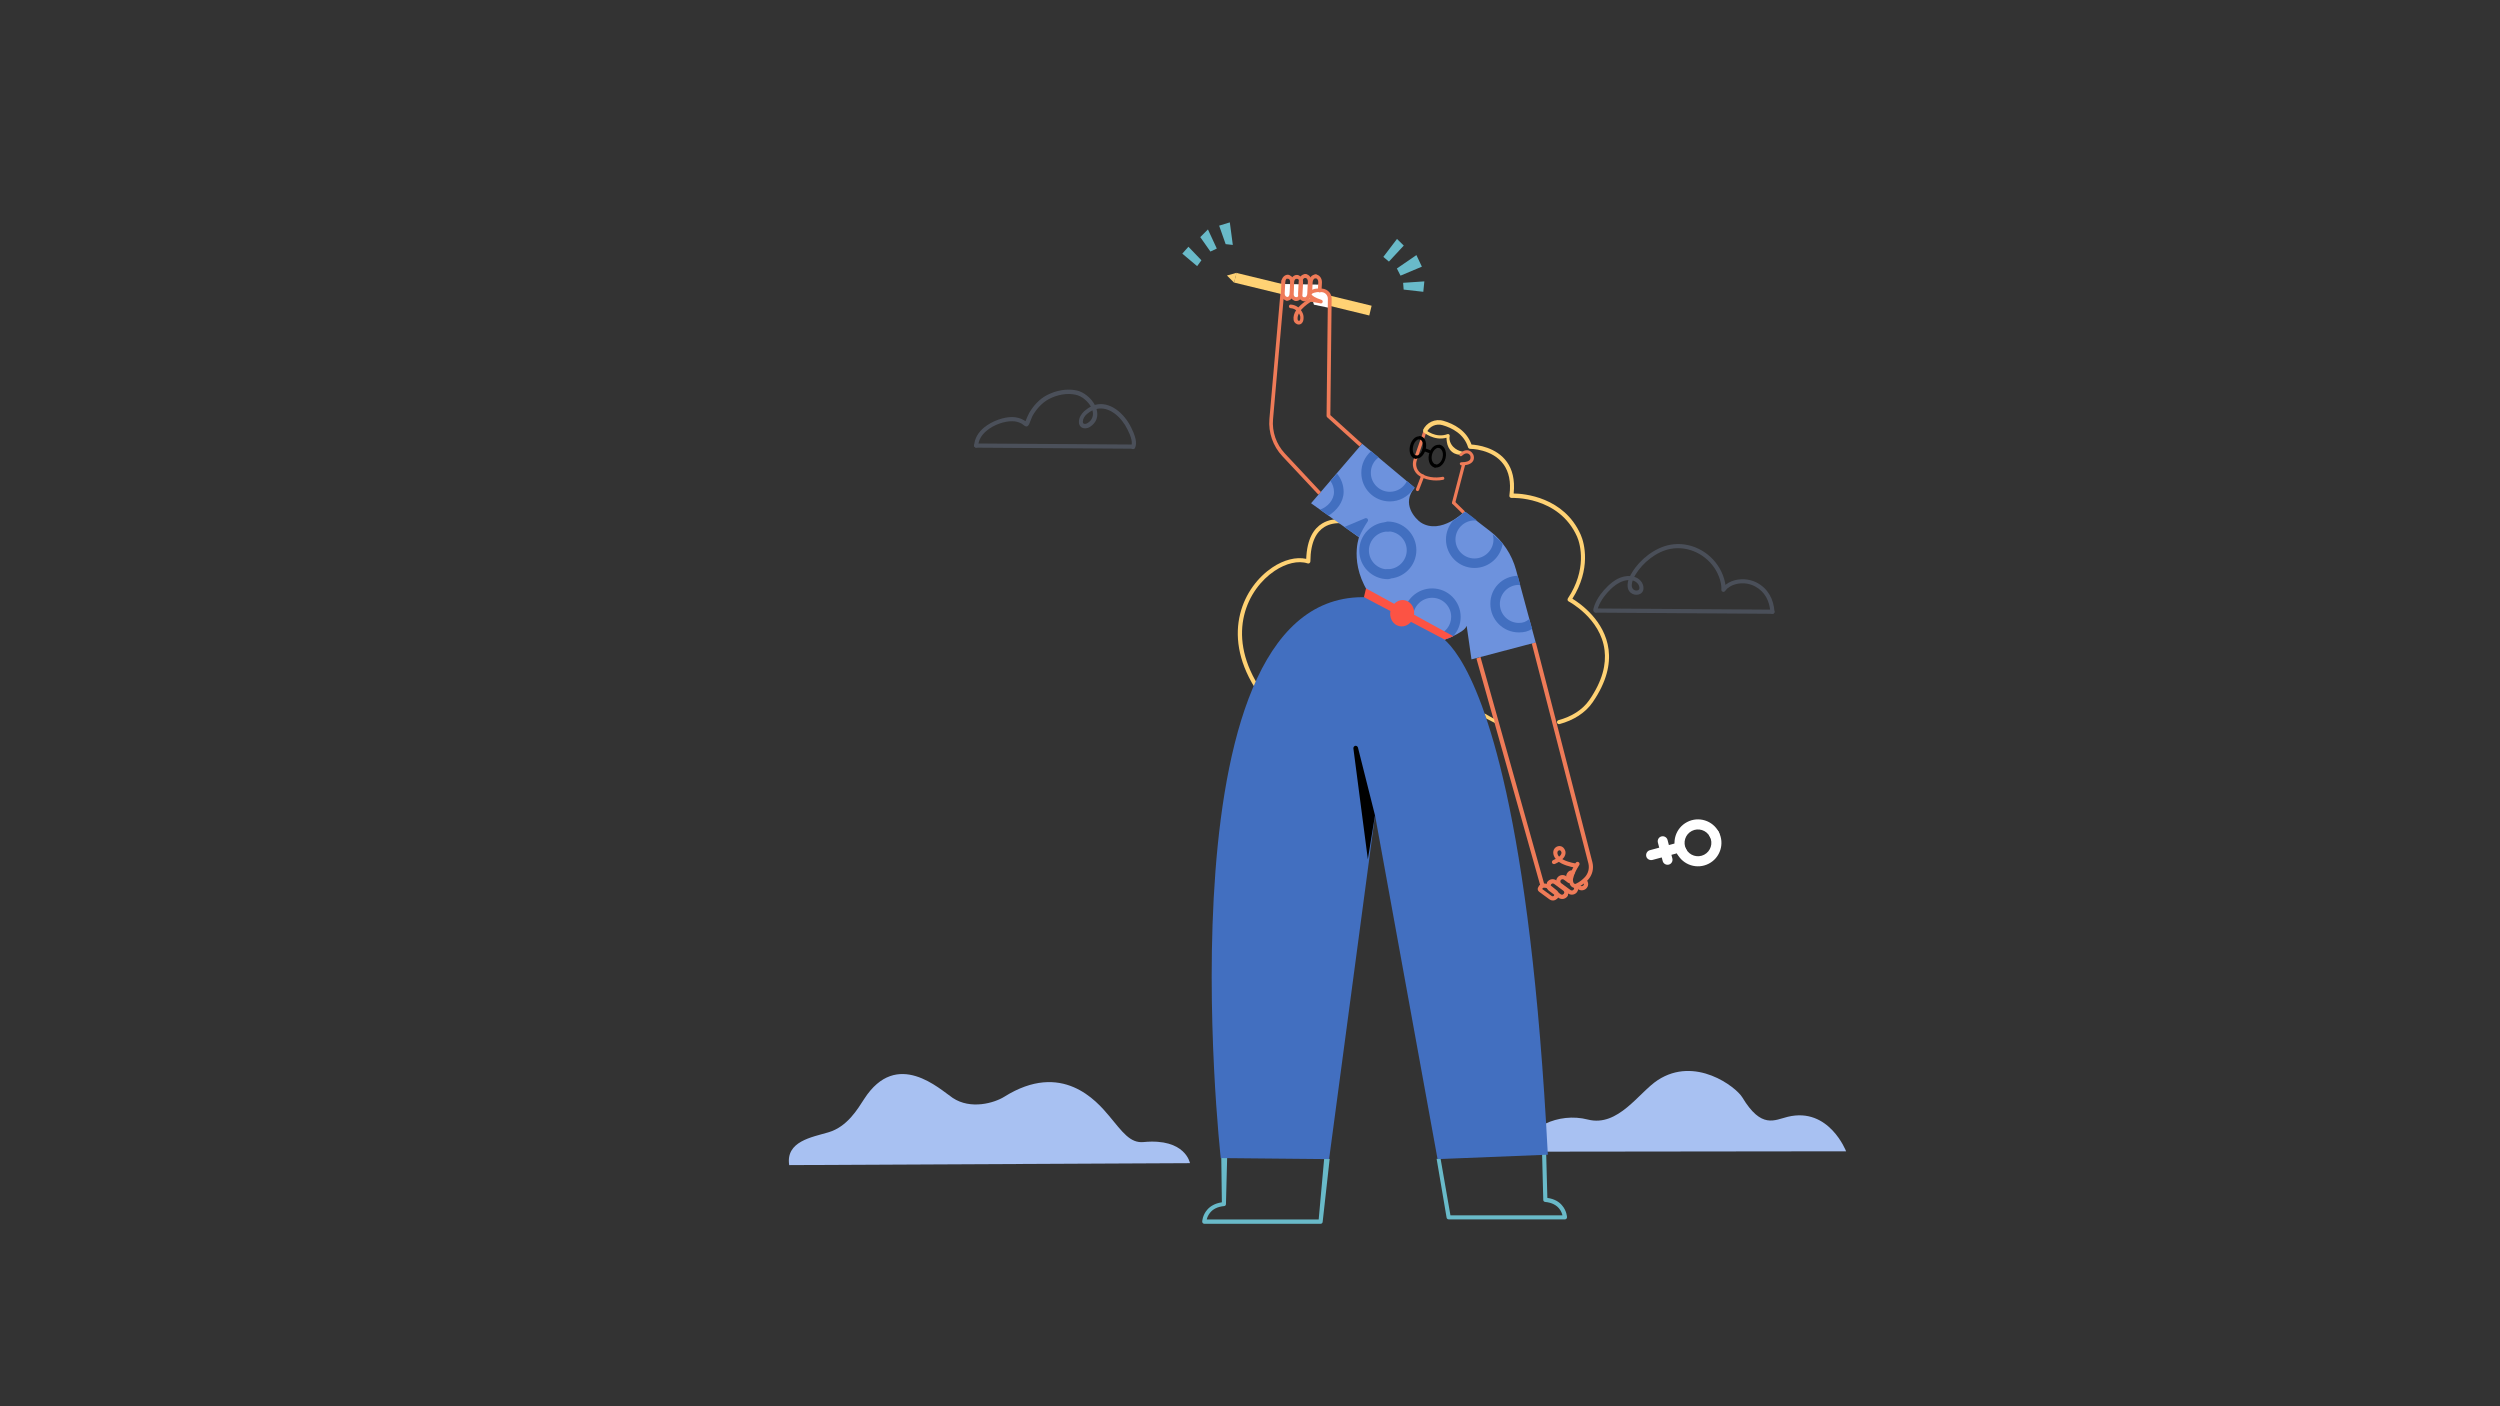 <?xml version="1.0" encoding="utf-8"?>
<!-- Generator: Adobe Illustrator 21.0.2, SVG Export Plug-In . SVG Version: 6.00 Build 0)  -->
<svg version="1.1" id="Layer_1" xmlns:serif="http://www.serif.com/"
	 xmlns="http://www.w3.org/2000/svg" xmlns:xlink="http://www.w3.org/1999/xlink" x="0px" y="0px" viewBox="0 0 1920 1080"
	 style="enable-background:new 0 0 1920 1080;" xml:space="preserve">
<rect x="0" y="0" width="1920" height="1080" fill="#333333" stroke="none"/>
<style type="text/css">
	.st0{fill:#A8C1F2;}
	.st1{fill:#69BAC9;}
	.st2{fill:#FFD274;}
	.st3{fill:#FFFFFF;}
	.st4{fill:#EF7B58;}
	.st5{fill:#6D92DD;}
	.st6{fill:#426FC0;}
	.st7{fill:none;}
	.st8{fill:#FC5344;}
	.st9{opacity:0.21;}
	.st10{opacity:0.95;}
</style>
<path class="st0" d="M606.1,894.8l307.8-1.5c0,0-3.4-19.3-35.6-16.2c-10.4,1-16.2-7.7-26.6-20.2c-9.5-11.3-36.1-42.4-80.4-14.6
	c-7.7,4.8-25.8,10.1-39.6,0.9c-9.9-6.6-42.9-38.2-68,0.8c-5,7.7-12.9,21.3-27.4,25.6C623.5,873.4,603.3,876.5,606.1,894.8z"/>
<path class="st0" d="M1168.6,884.5l249.2-0.3c0,0-13.1-34.2-44.8-26.5c-10.3,2.5-20.2,9.5-34.9-14.9c-5-8.2-36.2-32-64.9-13.3
	c-14.6,9.5-30.4,36.3-53.8,30.3C1197,854,1171.6,866,1168.6,884.5z"/>
<g>
	<path class="st1" d="M908,194.8l4.7-5.3l10,10.4l-3.3,4.5L908,194.8z"/>
	<path class="st1" d="M921.8,182.1l7.8,11.1l4.9-2.3l-6.8-14.7L921.8,182.1z"/>
	<path class="st1" d="M936.3,173.3l5,14.2l5.5,0.6l-2.3-17.3L936.3,173.3z"/>
	<path class="st1" d="M1062.4,197.3l4.3,3.6l11.4-12.3l-5.2-5.1L1062.4,197.3z"/>
	<path class="st1" d="M1072.8,206.2l2.8,5.5l16.4-6.9l-4.2-8.9L1072.8,206.2z"/>
	<path class="st1" d="M1078,222.4l-0.4-5.2l16.3-1.1l-0.8,8L1078,222.4L1078,222.4z"/>
</g>
<g id="CHARACTER-2" serif:id="CHARACTER 2">
	<g>
		<g transform="matrix(0.899,0,0,1,156.892,-1.427)">
			<path class="st1" d="M952,938.1l4.7-46.9l4.7,0.3l-6,48.4c-0.1,0.8-0.8,1.4-1.8,1.4h-99.3c-0.5,0-0.9-0.2-1.3-0.5
				c-0.3-0.3-0.5-0.7-0.5-1.2c0,0,0.2-4.9,4.3-9.1c2.5-2.6,6.4-4.9,12.5-5.7l-0.5-34c0,0,2.3-1.4,3.3-1.4s1.7,0.7,1.7,1.6l-1,35.2
				c0,0.8-0.7,1.5-1.6,1.5c-5.9,0.5-9.5,2.5-11.7,4.8c-1.9,2-2.8,4.1-3.1,5.5H952V938.1z"/>
		</g>
		<g transform="matrix(-0.899,0,0,1,3080.14,-7.814)">
			<path class="st1" d="M2104.3,927.8c-6.2,0.8-10.1,3.1-12.5,5.7c-4.1,4.2-4.3,9.1-4.3,9.1c0,0.4,0.2,0.8,0.5,1.2
				c0.3,0.3,0.8,0.5,1.3,0.5h99.3c0.9,0,1.7-0.6,1.8-1.4l8.5-45.1h-3.4l-8.4,43.4h-95.7c0.4-1.4,1.2-3.6,3.1-5.5
				c2.2-2.3,5.9-4.3,11.7-4.8c0.9-0.1,1.6-0.7,1.6-1.5l1-35.2c0-0.9-0.7-1.6-1.7-1.6s-1.8,0.7-1.8,1.5L2104.3,927.8z"/>
		</g>
	</g>
	<g transform="matrix(1,0,0,1,33.473,-36.202)">
		<path class="st2" d="M969.7,465.4c0.6-15.6,6-23.4,12.3-27.2c9.9-6,22.2-2,22.2-2c0.8,0.3,1.3,1.2,1,2s-1.2,1.3-2,1
			c0,0-10.8-3.6-19.5,1.7c-5.9,3.6-10.7,11.2-10.8,26.5c0,0.5-0.3,1-0.7,1.3s-0.9,0.4-1.4,0.2c-7.2-2.4-16.6-0.1-25.3,5.7
			c-20.8,13.9-37.5,47.7-12.7,87.9c0.5,0.7,0.2,1.7-0.5,2.2s-1.7,0.2-2.2-0.5c-26.1-42.1-8.2-77.6,13.6-92.2
			C952.5,466.1,962,463.7,969.7,465.4z"/>
	</g>
	<g>
		<g transform="matrix(-0.73,0.38,-0.38,-0.73,3086.25,1830.66)">
			<g transform="matrix(1,0,0,1,-5.539,-6.558)">
				<path class="st3" d="M1250,2281.9c0-6.9,5.6-12.5,12.5-12.5s12.5,5.6,12.5,12.5c0,2.6,2.1,4.7,4.7,4.7s4.7-2.1,4.7-4.7
					c0-12.1-9.8-21.9-21.9-21.9s-21.9,9.8-21.9,21.9c0,2.6,2.1,4.7,4.7,4.7S1250,2284.5,1250,2281.9z"/>
			</g>
			<g transform="matrix(1,0,0,1,-5.539,-6.558)">
				<path class="st3" d="M1275,2281.9c0,6.9-5.6,12.5-12.5,12.5s-12.5-5.6-12.5-12.5c0-2.6-2.1-4.7-4.7-4.7s-4.7,2.1-4.7,4.7
					c0,12.1,9.8,21.9,21.9,21.9s21.9-9.8,21.9-21.9c0-2.6-2.1-4.7-4.7-4.7C1277.1,2277.2,1275,2279.3,1275,2281.9z"/>
			</g>
			<path class="st3" d="M1274.5,2284.4l25.5,5.6c2.5,0.5,5-1.1,5.6-3.6s-1.1-5-3.6-5.6l-25.5-5.6c-2.5-0.6-5,1-5.6,3.6
				C1270.4,2281.4,1272,2283.9,1274.5,2284.4z"/>
			<path class="st3" d="M1290,2292.9l4-17.4c0.6-2.5-1-5-3.5-5.6s-5,1-5.6,3.5l-4,17.4c-0.6,2.5,1,5,3.5,5.6
				S1289.4,2295.4,1290,2292.9z"/>
		</g>
	</g>
	<g transform="matrix(-1,0,0,1,2817.09,7.22)">
		<g transform="matrix(0.593,0.806,-0.898,0.661,1573.55,-373.849)">
			<path class="st4" d="M856.7,535.1c0.3,0.6,0.7,1.3,1.8,1.3c0.9,0,1.7-0.7,1.7-1.5s0.7-1.4,1.6-1.4c0.9,0,1.6,0.6,1.6,1.4
				c0,2.4-2.2,4.4-4.9,4.4c-2.6,0-3.9-1.5-4.6-2.9c-0.4-0.7,0-1.6,0.8-1.9C855.4,534.1,856.3,534.4,856.7,535.1z"/>
		</g>
		<g transform="matrix(0.593,0.806,-0.898,0.661,1573.55,-373.849)">
			<path class="st4" d="M859.9,527.2c0-0.9-0.5-1.8-1.5-1.9c-0.7,0-1.1,0-1.2,0.3c-0.2,0.8-1.1,1.2-2,1c-0.8-0.2-1.3-1-1.1-1.8
				c0.4-1.2,1.6-2.6,4.5-2.4c2.6,0.2,4.4,2.3,4.4,4.7c0,0.8-0.7,1.4-1.6,1.4S859.9,528,859.9,527.2z"/>
		</g>
		<g transform="matrix(0.593,0.806,-0.898,0.661,1587.89,-367.547)">
			<path class="st4" d="M850.6,538.9c0.3,0.5,0.8,0.8,1.5,0.8c0.9,0,1.7-0.7,1.7-1.5v-8c0-0.8-0.8-1.5-1.7-1.5s-1.7,0.7-1.7,1.5v3.6
				c0,0.8-0.7,1.4-1.6,1.4s-1.6-0.6-1.6-1.4v-3.6c0-2.4,2.2-4.4,4.9-4.4s4.9,2,4.9,4.4v8c0,2.4-2.2,4.4-4.9,4.4
				c-1.8,0-3.4-0.9-4.2-2.2c-0.4-0.7-0.2-1.5,0.6-1.9C849.2,538,850.1,538.2,850.6,538.9z"/>
		</g>
		<g transform="matrix(0.593,0.806,-0.898,0.661,1602.23,-361.244)">
			<path class="st4" d="M845.6,532c-0.9,0-1.7,0.7-1.7,1.5v8c0,0.8,0.8,1.5,1.7,1.5s1.6,0.6,1.6,1.4c0,0.8-0.7,1.4-1.6,1.4
				c-2.7,0-4.9-2-4.9-4.4v-8c0-2.4,2.2-4.4,4.9-4.4c0.9,0,1.6,0.6,1.6,1.4C847.2,531.3,846.5,532,845.6,532z"/>
		</g>
		<g transform="matrix(0.593,0.806,-0.898,0.661,1602.23,-361.244)">
			<path class="st4" d="M845.6,543c0.9,0,1.7-0.7,1.7-1.5v-8c0-0.8-0.8-1.5-1.7-1.5s-1.6-0.6-1.6-1.4c0-0.8,0.7-1.4,1.6-1.4
				c2.7,0,4.9,2,4.9,4.4v8c0,2.4-2.2,4.4-4.9,4.4c-0.9,0-1.6-0.6-1.6-1.4C844.1,543.7,844.8,543,845.6,543z"/>
		</g>
		<g transform="matrix(0.512,0.696,-0.875,0.643,1661.24,-230.7)">
			<path class="st4" d="M825.6,515.5L825.6,515.5v8.6c0,0.6-0.7,1.2-1.5,1.2c-1,0-1.8,0.7-1.8,1.5s0.8,1.5,1.8,1.5
				c2.8,0,5.1-1.8,5.1-4.1v-8.6c0-1.1-0.3-1.7-0.8-2.1c-0.6-0.6-1.7-0.9-3.7-0.8c-1,0.1-1.7,0.8-1.6,1.6c0.1,0.8,1,1.4,2,1.3
				C825.3,515.6,825.5,515.6,825.6,515.5z"/>
		</g>
		<g transform="matrix(0.512,0.696,-0.875,0.643,1661.24,-230.7)">
			<path class="st4" d="M822.4,518.9c0-0.5,0.3-1.4,0.8-2.1c0.4-0.6,1-1.2,1.9-1.2c1-0.1,1.7-0.8,1.6-1.6c-0.1-0.8-1-1.4-2-1.3
				c-1.7,0.1-3.1,0.9-4.1,1.9c-1.3,1.4-2,3.2-2,4.3c0,0,0,0,0,0.1l0.3,5.3c0,2.2,2.3,4,5.1,4c1,0,1.8-0.7,1.8-1.5s-0.8-1.5-1.8-1.5
				c-0.8,0-1.5-0.5-1.5-1.2c0,0,0,0,0-0.1L822.4,518.9z"/>
		</g>
		<path class="st4" d="M1622.3,652.4c1.2-1.4,1.9-3.1,1.9-5c0-1.5-0.7-2.9-1.8-3.8c-1.1-0.9-2.7-1.3-4.1-0.9
			c-1.2,0.3-2.3,1.2-3.1,2.9c-0.7,1.5-0.6,3.2,0.3,4.9c0.4,0.7,0.9,1.4,1.7,2.1c-0.3,0.2-0.6,0.3-0.9,0.5c-4.4,2.2-9.8,2.9-9.8,2.9
			c-0.9,0.1-1.5,0.9-1.4,1.8c0.1,0.9,0.9,1.5,1.8,1.4c0,0,6-0.8,10.8-3.2c0.8-0.4,1.5-0.8,2.2-1.3c0.9,0.6,2,1.1,3.1,1.6
			c0.8,0.3,1.7,0,2.1-0.8c0.3-0.8,0-1.7-0.8-2.1C1623.5,653,1622.9,652.7,1622.3,652.4z M1619.7,650.7c-0.4-0.3-0.7-0.7-1-1
			c-0.7-0.9-1.1-1.9-0.7-2.7c0.3-0.7,0.7-1.1,1.1-1.2c0.4-0.1,0.9,0.1,1.2,0.3c0.4,0.3,0.7,0.8,0.7,1.3
			C1621.1,648.7,1620.5,649.8,1619.7,650.7z"/>
		<g transform="matrix(3.822,0,0,3.423,-2735.04,-3101.42)">
			<path class="st4" d="M1156,1051.7l-12.8,50.8c-0.1,0.2-0.3,0.4-0.5,0.3s-0.3-0.3-0.3-0.6l12.8-50.9L1156,1051.7z"/>
		</g>
		<path class="st4" d="M1609.1,668.4c-0.1,1.9-0.5,2.7-1.2,3.1c-0.3,0.2-0.7,0.2-1.1,0c-3-1.4-5.2-3.3-6.9-5.1
			c-2.6-2.8-3.6-6.8-2.7-10.5c8.2-32.3,43.5-169,43.5-169l-3.1-0.8c0,0-35.3,136.7-43.5,169c-1.2,4.8,0.1,9.8,3.4,13.4
			c1.9,2,4.5,4.1,7.9,5.8c1.2,0.6,2.6,0.6,3.8,0c1.3-0.6,2.8-2.1,2.9-5.9v-0.1c0,0-0.2-4.6-5.2-12.9c-0.4-0.7-1.4-1-2.2-0.5
			c-0.7,0.5-1,1.4-0.5,2.2C1608.6,663.9,1609,667.9,1609.1,668.4z"/>
	</g>
	<g>
		<path class="st5" d="M1086.5,374.6l-40.4-33.8l-39.2,45.7l36.8,26.2c0,0-9.2,24.8,13.8,51.1l47.8,29c0,0,19.3-6.3,21.1-12.2
			l3.7,25.8l49.3-13c0,0-9.2-33.9-15.1-55.8c-3.2-11.7-10.1-22.1-19.7-29.5c-9.4-7.3-19.8-15.3-19.8-15.3s-18.1,18.3-33.6,8.5
			C1086.9,398.4,1076,386.7,1086.5,374.6z"/>
		<g>
			<g transform="matrix(1.345,0,0,1.345,-677.674,-286.877)">
				<path class="st6" d="M1296.3,516.7c6,0,10.8,4.9,10.8,10.8s-4.9,10.8-10.8,10.8c-1.5,0-2.7,1.2-2.7,2.7s1.2,2.7,2.7,2.7
					c9,0,16.3-7.3,16.3-16.3s-7.3-16.3-16.3-16.3c-1.5,0-2.7,1.2-2.7,2.7C1293.6,515.5,1294.8,516.7,1296.3,516.7z"/>
			</g>
			<g transform="matrix(1.345,0,0,1.345,-677.674,-286.877)">
				<path class="st6" d="M1296.3,538.4c-6,0-10.8-4.9-10.8-10.8s4.9-10.8,10.8-10.8c1.5,0,2.7-1.2,2.7-2.7s-1.2-2.7-2.7-2.7
					c-9,0-16.3,7.3-16.3,16.3s7.3,16.3,16.3,16.3c1.5,0,2.7-1.2,2.7-2.7C1299.1,539.6,1297.9,538.4,1296.3,538.4z"/>
			</g>
			<path class="st6" d="M1078,472c0.9-11.2,10.4-20.1,21.9-20.1c12.1,0,21.9,9.8,21.9,21.9c0,5.7-2.2,10.9-5.7,14.8
				c-2.1,1.1-4.3,2-6.6,2.6c0,0-2.4-1.4-5.8-3.4c6.2-1.7,10.8-7.3,10.8-14.1c0-8-6.5-14.6-14.6-14.6c-8,0-14.6,6.5-14.6,14.6
				c0,1.2,0.1,2.3,0.4,3.4C1081.9,474.9,1078.9,472.9,1078,472z M1165.6,442.2l2,7.5c-0.5-0.1-0.6-0.5-1.1-0.5
				c-8,0-14.6,6.5-14.6,14.6c0,8,6.5,14.6,14.6,14.6c3.4,0,5.4-0.9,7.9-2.9l2.3,7.5c-3.3,2-6.1,2.7-10.2,2.7
				c-12.1,0-21.9-9.8-21.9-21.9C1144.5,451.8,1153.8,442.5,1165.6,442.2z M1125.8,393.3c2.7,1.9,5.5,4.1,8.5,6.5
				c-0.6-0.1-1.3-0.1-1.9-0.1c-8,0-14.6,6.5-14.6,14.6c0,8,6.5,14.6,14.6,14.6c8,0,14.6-6.5,14.6-14.6c0-1.4-0.2-2.7-0.6-4
				c2.6,2.3,5.1,4.7,7.7,7c-1.5,10.7-10.7,18.9-21.7,18.9c-12.1,0-21.9-9.8-21.9-21.9c0-5.5,2.1-10.6,5.5-14.5c3.3-2,6-4.2,7.6-5.6
				C1124.2,393.8,1125,393.5,1125.8,393.3z M1026.8,363.7c3.2,3.8,5.1,8.7,5.1,14c0,7.9-5.3,14.4-11.6,18.3l-6.5-4.6
				c5.7-2,10.7-7.3,10.7-13.6c0-3.1-1-6-2.7-8.4L1026.8,363.7z M1053,346.5l5.8,4.8c-3.7,2.6-6,6.9-6,11.8c0,8,6.5,14.6,14.6,14.6
				c5.8,0,10.8-3.4,13.1-8.2l5.8,4.8l0,0c-0.4,0.6-0.8,1.2-1.2,1.8c-4,5.4-10.4,9-17.7,9c-12.1,0-21.9-9.8-21.9-21.9
				C1045.4,356.5,1048.4,350.6,1053,346.5z"/>
		</g>
		<path class="st6" d="M1043.8,412.5c1.7-3.9,3.7-7.7,6.6-12.1c0.4-0.6,0.3-1.3-0.1-1.9c-0.4-0.5-1.2-0.7-1.8-0.5
			c-6.2,2.6-16,6.7-16,6.7L1043.8,412.5z"/>
	</g>
	<g>
		<g transform="matrix(1,0,0,1,-2.355,-9.497)">
			<path class="st6" d="M1055.9,468.4l50.5,28.9c0,0,27.9,7.7,52.8,121c13,59.2,25.1,147.2,31.9,278l-84.7,3.4l-48-264l-35.3,264
				l-83.2-0.8C939.9,898.9,890.3,455.6,1055.9,468.4z"/>
		</g>
		<path d="M1039.4,574.8c-0.1-0.9,0.5-1.8,1.4-2s1.8,0.4,2.1,1.3c5.9,23.4,13.1,52.1,13.1,52.1l-5.5,33.7
			C1050.5,659.9,1043.9,609,1039.4,574.8z"/>
	</g>
	<g>
		<path class="st4" d="M1093.2,330.9c0,0-5,14.7-7.5,21.8c-1.4,4-0.4,8.4,2.6,11.4c0.4,0.4,0.8,0.7,1.2,1c4.6,3.5,12.3,4.7,18.8,3.4
			c0.7-0.1,1.1-0.8,0.9-1.4c-0.1-0.7-0.8-1.1-1.4-0.9c-5.8,1.2-12.7,0.2-16.8-2.9c-0.3-0.2-0.6-0.5-0.9-0.8c-2.3-2.3-3.1-5.8-2-8.9
			c2.4-7.1,7.4-21.8,7.4-21.8c0.2-0.6-0.1-1.3-0.8-1.5C1094.1,329.9,1093.4,330.2,1093.2,330.9z"/>
		<path class="st4" d="M1091.5,365.1l-4,10.4c-0.2,0.6,0.1,1.3,0.7,1.6c0.6,0.2,1.3-0.1,1.6-0.7l4-10.4c0.2-0.6-0.1-1.3-0.7-1.6
			C1092.4,364.1,1091.7,364.4,1091.5,365.1z"/>
		<path class="st4" d="M1122.9,356.2l-7.7,29.5c-0.2,0.6,0.2,1.3,0.9,1.5c0.6,0.2,1.3-0.2,1.5-0.9l7.7-29.5c0.2-0.6-0.2-1.3-0.9-1.5
			C1123.8,355.2,1123.1,355.6,1122.9,356.2z"/>
		<path class="st4" d="M1122.4,357.4c0,0,2.6,0.1,5-0.6c1.6-0.5,3.2-1.4,4-2.9c0.5-1,0.8-2.3,0.4-3.9c-0.3-1.4-1.9-3.8-4.6-4.2
			c-1.6-0.2-3.7,0.3-6.1,2.5c-0.5,0.5-0.5,1.2-0.1,1.7c0.5,0.5,1.2,0.5,1.7,0.1c1.6-1.5,3-2.1,4.1-1.9c1.5,0.2,2.4,1.5,2.5,2.3
			c0.2,0.9,0.1,1.7-0.2,2.3c-0.5,0.9-1.5,1.4-2.5,1.7c-2,0.6-4.2,0.5-4.2,0.5c-0.7,0-1.2,0.5-1.3,1.1
			C1121.2,356.8,1121.7,357.4,1122.4,357.4z"/>
		<path class="st4" d="M1115.5,387l7.6,7.4c0.8-0.7,1.4-1.3,1.9-1.7l-7.7-7.5c-0.5-0.5-1.1-0.5-1.6,0
			C1115.2,385.7,1115,386.6,1115.5,387z"/>
	</g>
	<path class="st7" d="M1116.4,386.1l8.8,8.4"/>
	<g>
		<path class="st2" d="M1110.9,336.2c-9.8,2.6-17.5-4.2-17.5-4.2c-0.5-0.4-0.5-1.2-0.1-1.7s1.2-0.5,1.7-0.1c0,0,7.5,6.6,16.7,3.2
			c0.4-0.1,0.8-0.1,1.2,0.2c0.3,0.3,0.5,0.7,0.5,1.1c0,0-0.6,2.1,0.2,4.4c2.4,6.8,9.7,7.8,9.7,7.8c-1.4,0.8-2.3,1.6-2.5,2.3
			c0,0-3.1,0-5.7-2.2c-2.4-2-3.5-4.9-3.9-7.5C1111,338.2,1110.9,337,1110.9,336.2z"/>
		<path class="st2" d="M1092.8,330.4c2.7-6,9.5-9.1,15.8-7.2c7.9,2.3,17.7,7.4,21.5,18.2c4.3,0.3,19.2,2,27.3,13.5
			c3.9,5.5,6.2,13.2,5.1,24.1c7.9,0.1,38.6,2.6,51.5,31.7c2.9,6.5,8,26.3-6.4,49.1c5.6,3.4,25,16.7,27.8,39.1
			c1.4,11.2-1.4,24.7-12.2,40.4c-5.7,8.3-14.8,13.9-25.5,16.8c-0.8,0.2-1.7-0.3-1.9-1.1c-0.2-0.8,0.3-1.7,1.1-1.9
			c9.9-2.7,18.4-7.8,23.7-15.5c10.3-14.9,13-27.6,11.7-38.2c-3-24.7-27.6-37.5-27.6-37.5c-0.4-0.2-0.7-0.6-0.8-1
			c-0.1-0.4,0-0.9,0.2-1.3c14.6-22,9.8-41.2,7.1-47.4c-14.1-31.6-50.4-29.8-50.4-29.8c-0.5,0-0.9-0.2-1.2-0.5
			c-0.3-0.3-0.5-0.8-0.4-1.3c1.5-10.8-0.6-18.4-4.3-23.7c-8.6-12.3-25.9-12.2-25.9-12.2c-0.7,0-1.3-0.5-1.5-1.1
			c-3.1-10.3-12.4-15-19.7-17.1c-4.8-1.4-10,0.9-12.1,5.5L1092.8,330.4z M1092.8,330.4L1092.8,330.4L1092.8,330.4z"/>
		<path class="st2" d="M1147.3,552l-7.2-4.1l1.5,4l6.5,3.4L1147.3,552z"/>
	</g>
	<g>
		<path class="st8" d="M1047.5,458.6l1.6-6.7l67,36.7l-6.6,2.6L1047.5,458.6z"/>
		<g transform="matrix(1.089,0.037,-0.041,1.202,-105.01,-271.032)">
			<path class="st8" d="M1114.4,578.5c2.5,3.8,1.3,9.1-2.6,11.7c-4,2.6-9.2,1.6-11.7-2.2s-1.3-9.1,2.6-11.7
				C1106.6,573.6,1111.8,574.6,1114.4,578.5z"/>
		</g>
	</g>
	<g>
		<path class="st4" d="M1014.5,377.9c0,0-16.1-17.2-27.7-29.6c-6.6-7.1-10-16.7-9.1-26.4c2.9-33,9.3-106.1,9.3-106.1
			c0.1-0.8-0.5-1.5-1.3-1.5c-0.8-0.1-1.5,0.5-1.5,1.3c0,0-6.4,73-9.3,106.1c-0.9,10.5,2.7,20.9,9.9,28.6
			c11.6,12.4,27.7,29.6,27.7,29.6L1014.5,377.9z"/>
		<g>
			<polygon class="st2" points="1052.5,238.6 1053.4,234.8 949.6,209.6 947.8,217 1051.6,242.3 1053.4,234.8 1052.5,238.6 
				1053.4,234.8 949.6,209.6 947.8,217 1051.6,242.3 1053.4,234.8 			"/>
		</g>
		<polygon class="st3" points="985.4,218.1 985,225.9 987,229.3 989.5,229.3 991.7,227.7 993.6,229.5 996.5,229.7 998.5,227.3 
			1000.9,230 1004.3,229.5 1006.4,225.2 1009.1,234 1020.6,236.4 1021.5,227 1018.6,223.8 1014.9,222.8 1013.4,222.7 1013.7,218.6 
					"/>
		<g transform="matrix(1.042,0.054,-0.065,1.257,-50.861,-226.7)">
			<path class="st4" d="M1017.2,304.5c-2.4,0-4.6,1.9-4.6,4.3l0,7.1c0,2.4,2.1,4.3,4.6,4.3c0.8,0,1.4-0.5,1.4-1.1s-0.6-1.1-1.4-1.1
				c-1.1,0-1.8-1-1.8-2.1l0-7.1c0-1.1,0.7-2.1,1.8-2.1c0.8,0,1.4-0.5,1.4-1.1C1018.6,305,1018,304.5,1017.2,304.5z"/>
		</g>
		<g transform="matrix(1.042,0.054,-0.065,1.257,-50.861,-226.7)">
			<path class="st4" d="M1017.2,320.4c2.4,0,4.6-1.9,4.6-4.3l0-7.1c0-2.4-2.1-4.3-4.6-4.3c-0.8,0-1.4,0.5-1.4,1.1s0.6,1.1,1.4,1.1
				c1.1,0,1.8,1,1.8,2.1l0,7.1c0,1.1-0.7,2.1-1.8,2.1c-0.8,0-1.4,0.5-1.4,1.1C1015.8,319.9,1016.4,320.4,1017.2,320.4z"/>
		</g>
		<g transform="matrix(1.071,0.056,-0.066,1.269,-80.586,-234.779)">
			<path class="st4" d="M1024.3,306.2c-2.4,0-4.5,1.9-4.5,4.3v7.1c0,2.4,2.1,4.3,4.5,4.3c0.7,0,1.3-0.5,1.3-1.1s-0.6-1.1-1.3-1.1
				c-1.1,0-1.9-1-1.9-2.1v-7.1c0-1.1,0.8-2.1,1.9-2.1c0.7,0,1.3-0.5,1.3-1.1C1025.6,306.7,1025,306.2,1024.3,306.2z"/>
		</g>
		<g transform="matrix(1.071,0.056,-0.066,1.269,-80.586,-234.779)">
			<path class="st4" d="M1024.3,322c2.4,0,4.5-1.9,4.5-4.3v-7.1c0-2.4-2.1-4.3-4.5-4.3c-0.7,0-1.3,0.5-1.3,1.1s0.6,1.1,1.3,1.1
				c1.1,0,1.9,1,1.9,2.1v7.1c0,1.1-0.8,2.1-1.9,2.1c-0.7,0-1.3,0.5-1.3,1.1C1023,321.5,1023.6,322,1024.3,322z"/>
		</g>
		<g transform="matrix(1.1,0.057,-0.069,1.327,-110.117,-262.68)">
			<path class="st4" d="M1031.2,312.3c-2.4,0-4.5,1.9-4.5,4.3v7.1c0,2.4,2.1,4.3,4.5,4.3c0.7,0,1.3-0.5,1.3-1.1s-0.6-1.1-1.3-1.1
				c-1.1,0-1.9-1-1.9-2.1v-7.1c0-1.1,0.8-2.1,1.9-2.1c0.7,0,1.3-0.5,1.3-1.1C1032.5,312.8,1031.9,312.3,1031.2,312.3z"/>
		</g>
		<g transform="matrix(1.1,0.057,-0.069,1.327,-110.117,-262.68)">
			<path class="st4" d="M1031.2,328c2.4,0,4.5-1.9,4.5-4.3v-7.1c0-2.4-2.1-4.3-4.5-4.3c-0.7,0-1.3,0.5-1.3,1.1s0.6,1.1,1.3,1.1
				c1.1,0,1.9,1,1.9,2.1v7.1c0,1.1-0.8,2.1-1.9,2.1c-0.7,0-1.3,0.5-1.3,1.1C1029.9,327.5,1030.5,328,1031.2,328z"/>
		</g>
		<path class="st4" d="M1006.2,229c-0.6-0.6-1-1.1-1.3-1.5c0-0.1-0.1-0.1-0.1-0.2c-0.6-1.4-0.1-3.1,1.2-3.9c2.9-1.9,6.7-2.1,9.8-1.7
			c4,0.5,7,3.8,6.9,7.8l-1,89.3l24.3,22l-1.9,2.1l-24.8-22.4c-0.3-0.3-0.5-0.7-0.5-1.1c0,0,0.8-70.3,1-90c0-2.5-1.9-4.7-4.4-5
			s-5.6-0.2-8,1.3c-0.1,0.1-0.2,0.2-0.2,0.4c0.7,1.1,2.6,2.5,7.7,4.2c0.7,0.2,1.1,1,0.9,1.7c-0.2,0.7-0.9,1.2-1.6,1l-7.3-1.3
			c-1.2,0.7-4.6,2.9-7.3,5.9c-0.2,0.2-0.3,0.4-0.5,0.6c1.2,1.6,1.9,3.4,2,4.7c0.3,3.5-0.8,5.2-2,5.9c-0.9,0.5-2,0.6-2.9,0.2
			c-1.3-0.5-2.5-1.7-2.7-3.2c-0.4-2.6,0.4-5.2,1.9-7.5c-1.1-0.9-2.5-1.5-4.2-1.6c-0.8-0.1-1.4-0.7-1.3-1.5c0.1-0.8,0.7-1.4,1.5-1.3
			c2.3,0.2,4.2,1,5.7,2.2c0.1-0.1,0.2-0.3,0.4-0.4C1001.3,231.7,1006.2,229,1006.2,229L1006.2,229z M997.6,240.7
			c-0.8,1.5-1.3,3.1-1,4.8c0.1,0.4,0.3,0.7,0.6,0.8c0.2,0.1,0.5,0.2,0.7,0.1c0.2-0.1,0.3-0.4,0.5-0.7c0.2-0.6,0.3-1.4,0.2-2.5
			C998.5,242.5,998.2,241.6,997.6,240.7z"/>
		<g transform="matrix(1.131,0.059,-0.074,1.43,-139.474,-310.457)">
			<path class="st4" d="M1042.3,330.2v-4.3c0-2.4-2.1-4.2-4.5-4.2c-0.7,0-1.3,0.4-1.3,1s0.6,1,1.3,1c1.2,0,2,1,2,2.2v4.3
				c0,0.5,0.6,1,1.3,1S1042.3,330.7,1042.3,330.2z"/>
		</g>
		<g transform="matrix(1.131,0.059,-0.074,1.43,-139.474,-310.457)">
			<path class="st4" d="M1037.9,321.7c-2.4,0-4.5,1.8-4.5,4.2v5.8c0,0.5,0.6,1,1.3,1c0.7,0,1.3-0.4,1.3-1v-5.8c0-1.2,0.8-2.2,2-2.2
				c0.7,0,1.3-0.4,1.3-1S1038.6,321.7,1037.9,321.7z"/>
		</g>
		<polygon class="st2" points="949.7,209.5 942.3,211.6 947.8,217.1 		"/>
	</g>
	<g transform="matrix(1.115,0,0,1.115,-195.353,-78.016)">
		<g transform="matrix(1.273,0.292,-0.232,1.011,-309.443,-504.217)">
			<path d="M1252.6,511.4c0.6,0,1.1,0.4,1.6,1c0.8,1,1.3,2.7,1.3,4.6c0,1.9-0.5,3.6-1.3,4.6c-0.4,0.6-1,1-1.6,1
				c-0.5,0-0.8,0.5-0.8,1c0,0.6,0.4,1,0.8,1c1,0,2-0.6,2.8-1.6c1-1.4,1.7-3.6,1.7-6.1s-0.7-4.7-1.7-6.1c-0.8-1-1.7-1.6-2.8-1.6
				c-0.5,0-0.8,0.5-0.8,1C1251.8,511,1252.1,511.4,1252.6,511.4z"/>
		</g>
		<g transform="matrix(1.273,0.292,-0.232,1.011,-309.443,-504.217)">
			<path d="M1252.6,522.5c-0.6,0-1.1-0.4-1.6-1c-0.8-1-1.3-2.7-1.3-4.6c0-1.9,0.5-3.6,1.3-4.6c0.4-0.6,1-1,1.6-1
				c0.5,0,0.8-0.5,0.8-1c0-0.6-0.4-1-0.8-1c-1,0-2,0.6-2.8,1.6c-1,1.4-1.7,3.6-1.7,6.1s0.7,4.7,1.7,6.1c0.8,1,1.8,1.6,2.8,1.6
				c0.5,0,0.8-0.5,0.8-1C1253.4,523,1253.1,522.5,1252.6,522.5z"/>
		</g>
		<g transform="matrix(1.171,0.268,-0.232,1.011,-161.7,-474.57)">
			<path d="M1224.5,513.3c0.6,0,1.1,0.4,1.5,0.9c0.8,1,1.3,2.7,1.3,4.6c0,1.9-0.5,3.6-1.3,4.6c-0.4,0.6-0.9,0.9-1.5,0.9
				c-0.5,0-0.9,0.5-0.9,1c0,0.6,0.4,1,0.9,1c1.1,0,2.1-0.6,2.9-1.6c1-1.4,1.7-3.5,1.7-6s-0.7-4.7-1.7-6c-0.8-1-1.8-1.6-2.9-1.6
				c-0.5,0-0.9,0.5-0.9,1C1223.6,512.8,1224,513.3,1224.5,513.3z"/>
		</g>
		<g transform="matrix(1.171,0.268,-0.232,1.011,-161.7,-474.57)">
			<path d="M1224.5,524.4c-0.6,0-1.1-0.4-1.5-0.9c-0.8-1-1.3-2.7-1.3-4.6c0-1.9,0.5-3.6,1.3-4.6c0.4-0.6,0.9-0.9,1.5-0.9
				c0.5,0,0.9-0.5,0.9-1c0-0.6-0.4-1-0.9-1c-1.1,0-2.1,0.6-2.9,1.6c-1,1.4-1.7,3.5-1.7,6s0.7,4.7,1.7,6c0.8,1,1.8,1.6,2.9,1.6
				c0.5,0,0.9-0.5,0.9-1C1225.4,524.9,1225,524.4,1224.5,524.4z"/>
		</g>
		<path d="M1155.7,380.6l3.7,1.4c0.6,0.2,1.2-0.1,1.4-0.6c0.2-0.6-0.1-1.2-0.6-1.4l-3.7-1.4c-0.6-0.2-1.2,0.1-1.4,0.6
			C1154.8,379.8,1155.1,380.4,1155.7,380.6z"/>
	</g>
</g>
<g id="CLOUDS" class="st9">
	<g>
		<path class="st0" d="M749.6,343.8l120.3,0.8c0.9,0,1.6-0.7,1.6-1.6s-0.7-1.6-1.6-1.6l-120.3-0.8c-0.9,0-1.6,0.7-1.6,1.6
			C748.1,343.1,748.8,343.8,749.6,343.8z"/>
		<path class="st0" d="M787.6,323.5c0.7-1.8,2.2-5.4,2.9-6.5c3.3-5.5,7.7-10.5,13.5-13.5c6.9-3.6,15.3-5.3,23-3.6
			c5.4,1.2,11,5.8,13.8,11.1c11.5-3.3,22.7,6.5,27.9,17.3c1.1,2.2,2.7,5.6,3.4,8.9c0.5,2.4,0.5,4.8-0.4,6.8
			c-0.4,0.8-1.3,1.1-2.1,0.8c-0.8-0.4-1.1-1.3-0.8-2.1c0.6-1.4,0.5-3.1,0.2-4.8c-0.6-3-2.1-6.1-3.1-8.1c-4.5-9.3-14-18.1-23.8-15.7
			c0.8,2.6,0.9,5.3,0,7.8c-0.8,2.2-2.4,4.3-5.1,6c-2.1,1.3-4.7,1.4-6.4,0.3c-1.2-0.8-2.1-2.2-2-4.4c0.1-3.1,1.8-5.9,4.1-8
			c1.7-1.5,3.4-2.7,5.1-3.5c-2.4-4.3-7-8.1-11.5-9.1c-6.9-1.6-14.6,0-20.8,3.3c-5.2,2.8-9.2,7.3-12.2,12.3c-0.8,1.3-2.2,5.4-3,7.1
			c-0.5,0.9-1.1,1.4-1.4,1.5c-0.3,0.1-0.7,0.2-1.3,0s-2.7-1.9-2.9-2c-2.2-1.3-4.8-1.9-7.3-1.9c-5.9-0.1-14.1,2.6-19.7,7.3
			c-3.6,3-6.2,6.9-6.4,11.4c0,0.9-0.8,1.6-1.6,1.5c-0.9,0-1.6-0.8-1.5-1.6c0.2-5.4,3.2-10.1,7.5-13.7c6.3-5.2,15.3-8.2,21.8-8.1
			c3.1,0.1,6.2,0.8,8.8,2.4C786.2,322.6,786.9,323.1,787.6,323.5z M839,315.1c-1.4,0.7-2.9,1.7-4.3,2.9c-1.7,1.5-3,3.5-3.1,5.7
			c0,0.8,0.1,1.3,0.6,1.6c0.8,0.5,1.9,0.3,2.9-0.3c2-1.2,3.2-2.7,3.8-4.4C839.6,318.9,839.5,317,839,315.1z"/>
	</g>
	<g class="st10">
		<path class="st0" d="M1251.9,442.4c0.5-1,1-2,1.5-2.7c6.1-10.1,17.5-19.1,29.2-21.3c15-2.8,30.2,4.8,37.9,17.8
			c2,3.4,3.5,7.2,4.3,11c0.1,0.7,0.3,1.4,0.3,2c1.5-1.2,3.1-2.1,4.8-2.8c6.2-2.4,13.5-2,19.4,1.1c8.7,4.6,12.9,12.9,13.5,22.3
			c0.1,0.9-0.6,1.6-1.5,1.7s-1.6-0.6-1.7-1.5c-0.5-8.3-4.1-15.6-11.8-19.7c-5.1-2.7-11.4-3.1-16.8-1c-1.6,0.6-3.1,1.6-4.5,2.7
			c-0.1,0.1-1.5,1.7-1.7,2c-0.7,0.8-1.6,0.5-1.6,0.5c-0.2-0.1-1.1-0.3-1.2-1.4c0-0.3,0-1.8,0-1.9c0-1.2-0.2-2.3-0.4-3.4
			c-0.7-3.5-2.1-7-3.9-10c-7-11.8-20.9-18.8-34.6-16.3c-10.9,2-21.4,10.5-27.1,19.9c-0.3,0.5-0.6,1-0.9,1.6c3.9,1.1,7.1,4.5,7.1,8.7
			c0,5.2-6.1,6.4-9.6,3.7c-2.1-1.6-2.8-4-2.6-6.6c0.1-1.1,0.3-2.2,0.6-3.3c-2.3,0.1-4.6,0.8-6.7,1.9c-4.9,2.5-9.2,7.1-12.1,11
			c-1.8,2.5-3.4,5.2-4.4,8.1c0,0.1-0.3,1.1-0.5,1.6c0.1,0.3,0.2,0.6,0.2,0.9c-0.1,0.9-0.8,1.5-1.7,1.4c-0.9-0.1-1.5-0.6-1.7-1.6
			c-0.1-0.4,0-0.9,0.1-1.4c0.2-0.8,0.5-1.8,0.6-2c1.1-3.2,2.8-6.2,4.8-8.9c3.2-4.3,7.9-9.2,13.2-12
			C1245.5,443,1248.7,442.2,1251.9,442.4z M1225.8,467.3L1225.8,467.3L1225.8,467.3z M1253.9,445.8c-0.4,1-0.6,2.1-0.7,3.2
			c-0.1,1.5,0.2,2.9,1.4,3.8c0.9,0.7,2.1,0.9,3.1,0.6c0.8-0.2,1.4-0.8,1.4-1.8C1259,448.7,1256.6,446.5,1253.9,445.8z"/>
		<path class="st0" d="M1361.2,468.2l-135.6-0.9c-0.9,0-1.6,0.7-1.6,1.6s0.7,1.6,1.6,1.6l135.6,0.9c0.9,0,1.6-0.7,1.6-1.6
			C1362.8,468.9,1362,468.2,1361.2,468.2z"/>
	</g>
</g>
</svg>
